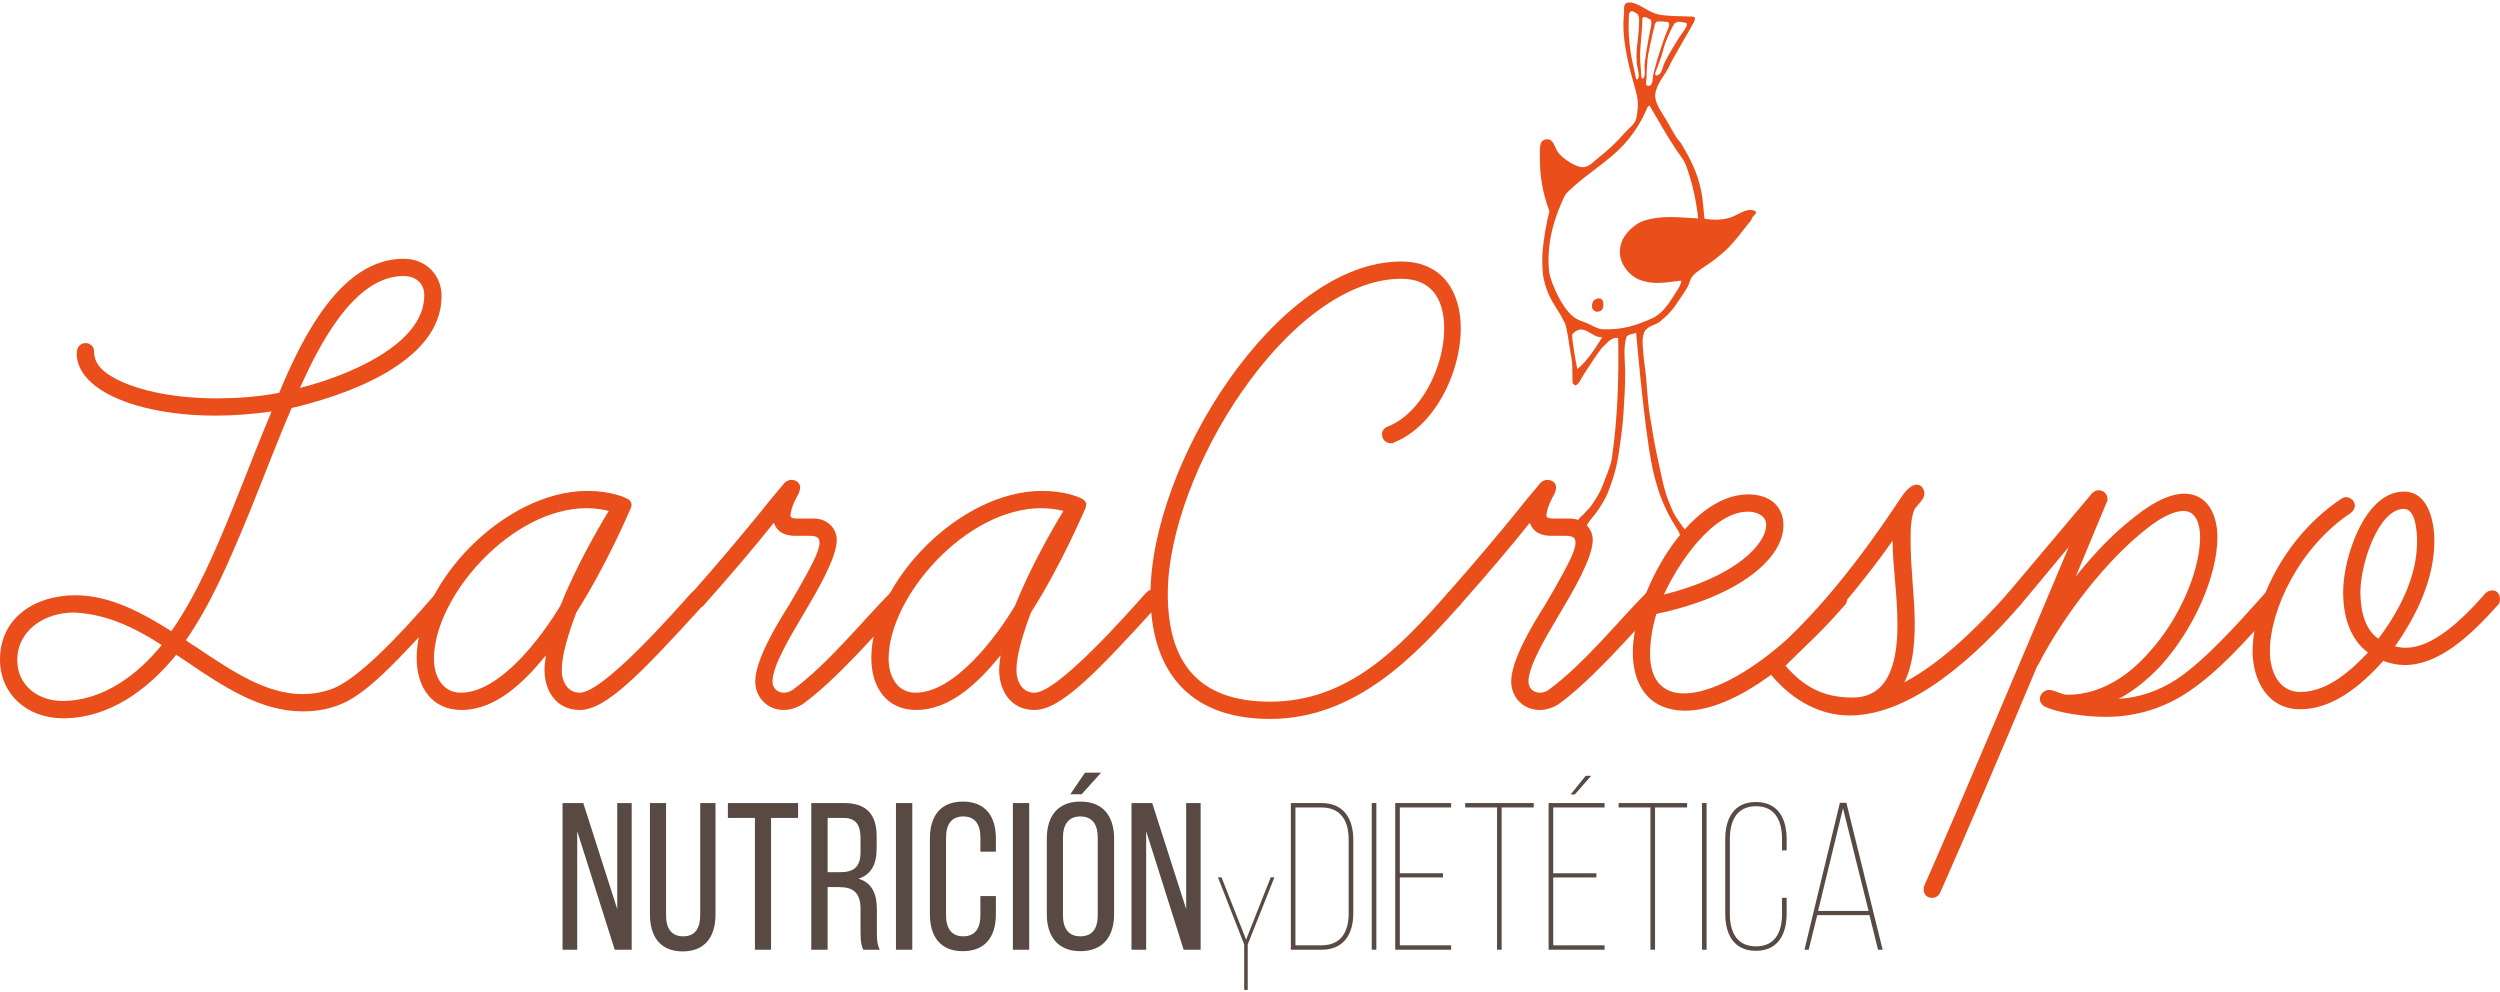 <?xml version="1.0" encoding="utf-8"?>
<!-- Generator: Adobe Illustrator 16.0.0, SVG Export Plug-In . SVG Version: 6.00 Build 0)  -->
<!DOCTYPE svg PUBLIC "-//W3C//DTD SVG 1.1//EN" "http://www.w3.org/Graphics/SVG/1.1/DTD/svg11.dtd">
<svg version="1.1" id="Capa_1" xmlns="http://www.w3.org/2000/svg" xmlns:xlink="http://www.w3.org/1999/xlink" x="0px" y="0px"
	 width="262px" height="104px" viewBox="0 0 262 104" enable-background="new 0 0 262 104" xml:space="preserve">
<g>
	<path fill="#E94E1B" d="M0,69.117c0-4.346,3.621-6.734,7.894-6.734c3.766,0,7.17,1.955,10.066,3.766
		c2.535-3.621,4.563-8.256,6.518-13.106c1.375-3.403,2.606-6.662,3.983-9.921c-2.028,0.289-3.983,0.435-5.866,0.435
		c-4.852,0-9.197-0.941-11.876-2.607c-2.172-1.376-2.679-2.824-2.679-3.91c0-0.725,0.434-1.087,0.941-1.087
		c0.435,0,0.869,0.362,0.869,0.797c0,1.376,0.869,2.1,1.81,2.68c2.245,1.376,6.3,2.317,11.008,2.317c2.1,0,4.345-0.146,6.59-0.579
		c2.462-5.938,6.518-14.05,13.035-14.05c2.39,0,3.983,1.738,3.983,3.911c0,7.097-10.428,10.5-15.715,11.731
		c-1.593,3.693-2.969,7.387-4.417,10.935c-2.246,5.433-4.056,9.633-6.663,13.397c0.362,0.29,0.724,0.507,1.086,0.726
		c3.766,2.533,7.314,4.924,11.152,4.924c0.941,0,1.955-0.145,2.969-0.508c2.607-0.869,6.952-5.357,11.007-10.064
		c0.145-0.146,0.435-0.361,0.652-0.361c0.58,0,0.942,0.289,0.942,0.867c0,0.219-0.145,0.58-0.29,0.725
		c-5.431,5.938-8.69,9.561-11.731,10.574c-1.231,0.434-2.39,0.578-3.548,0.578c-4.417,0-8.328-2.605-12.166-5.214l-1.086-0.724
		c-3.042,3.766-7.097,6.662-11.876,6.662C2.824,75.273,0,72.738,0,69.117 M1.811,69.189c0,2.752,2.317,4.272,4.707,4.272
		c4.345,0,7.966-2.823,10.428-5.866c-2.824-1.811-5.793-3.259-9.197-3.402C4.635,64.193,1.811,66.076,1.811,69.189 M31.429,40.657
		c4.635-1.158,13.036-4.417,13.036-9.704c0-1.375-1.014-2.027-2.173-2.027C36.933,28.926,33.24,36.675,31.429,40.657"/>
	<path fill="#E94E1B" d="M57.064,70.204c0-0.507,0.072-0.94,0.145-1.521c-2.245,2.752-5.214,5.721-8.835,5.721
		c-3.114,0-4.707-2.391-4.707-5.432c0-7.967,9.27-17.525,17.887-17.525c2.39,0,3.838,0.651,3.983,0.724
		c0.362,0.145,0.652,0.362,0.652,0.725c0,0.146-0.073,0.361-0.145,0.508c-0.217,0.435-2.39,5.648-5.648,10.789
		c-0.869,2.318-1.521,4.49-1.521,6.012c0,1.304,0.652,2.391,1.883,2.391c2.462,0,9.921-8.474,11.659-10.429
		c0.362-0.362,0.507-0.362,0.724-0.362c0.507,0,0.869,0.508,0.869,0.941c0,0.217-0.145,0.507-0.29,0.65
		c-6.518,7.17-10.21,11.008-12.962,11.008C58.223,74.404,57.064,72.305,57.064,70.204 M45.477,69.045
		c0,1.885,0.941,3.549,2.824,3.549c4.056,0,8.401-5.721,10.428-9.125c1.593-3.982,3.911-8.037,5.069-9.921
		c-0.58-0.146-1.376-0.29-2.318-0.29C53.588,53.258,45.477,62.527,45.477,69.045"/>
	<path fill="#E94E1B" d="M79.15,71.436c0-2.244,2.173-5.865,3.548-8.039c0,0,1.738-2.896,2.68-4.852
		c0.289-0.652,0.506-1.23,0.506-1.666s-0.145-0.725-1.014-0.725h-1.521c-0.941,0-1.883-0.289-2.245-1.377
		c-1.956,2.463-4.49,5.433-7.314,8.619c-0.145,0.217-0.434,0.289-0.651,0.289c-0.58,0-0.869-0.435-0.869-0.869
		c0-0.217,0.072-0.435,0.217-0.65c2.824-3.188,5.359-6.229,7.314-8.618c1.014-1.304,1.737-2.1,2.317-2.824
		c0.145-0.217,0.507-0.435,0.796-0.435c0.652,0,0.941,0.435,0.941,0.797c0,0.289-0.145,0.651-0.362,1.014
		c-0.58,1.085-0.652,1.738-0.652,1.955c0,0.291,0.507,0.291,0.941,0.291h1.521c1.376,0,2.39,1.014,2.39,2.244
		c0,1.883-2.1,5.432-3.476,7.748c-1.448,2.463-3.259,5.432-3.259,7.098c0,0.725,0.579,1.158,1.159,1.158
		c0.29,0,0.652-0.072,0.941-0.289c3.693-2.681,7.531-7.459,10.211-10.139c0.145-0.146,0.435-0.29,0.652-0.29
		c0.435,0,0.941,0.435,0.941,0.869c0,0.217-0.145,0.507-0.29,0.651c-2.317,2.535-7.025,7.965-10.5,10.428
		c-0.58,0.363-1.304,0.58-1.956,0.58C80.382,74.404,79.15,73.027,79.15,71.436"/>
	<path fill="#E94E1B" d="M104.713,70.204c0-0.507,0.073-0.94,0.145-1.521c-2.245,2.752-5.214,5.721-8.835,5.721
		c-3.114,0-4.707-2.391-4.707-5.432c0-7.967,9.269-17.525,17.887-17.525c2.39,0,3.839,0.651,3.983,0.724
		c0.362,0.145,0.652,0.362,0.652,0.725c0,0.146-0.073,0.361-0.145,0.508c-0.217,0.435-2.39,5.648-5.648,10.789
		c-0.869,2.318-1.521,4.49-1.521,6.012c0,1.304,0.652,2.391,1.883,2.391c2.462,0,9.921-8.474,11.659-10.429
		c0.362-0.362,0.507-0.362,0.724-0.362c0.507,0,0.869,0.508,0.869,0.941c0,0.217-0.145,0.507-0.29,0.65
		c-6.518,7.17-10.211,11.008-12.963,11.008C105.872,74.404,104.713,72.305,104.713,70.204 M93.126,69.045
		c0,1.885,0.941,3.549,2.824,3.549c4.056,0,8.401-5.721,10.429-9.125c1.593-3.982,3.91-8.037,5.069-9.921
		c-0.579-0.146-1.376-0.29-2.317-0.29C101.237,53.258,93.126,62.527,93.126,69.045"/>
	<path fill="#E94E1B" d="M120.572,62.311c0-13.614,13.252-34.905,26.288-34.905c4.201,0,6.229,3.042,6.229,7.024
		c0,4.635-2.752,10.283-7.025,11.949c-0.071,0.072-0.145,0.072-0.289,0.072c-0.578,0-0.94-0.435-0.94-0.941
		c0-0.362,0.217-0.651,0.579-0.797c3.549-1.376,5.938-6.3,5.938-10.283c0-3.403-1.594-5.214-4.49-5.214
		c-11.803,0-24.477,20.35-24.477,33.022c0,7.168,3.187,11.297,10.719,11.297c8.254,0,13.613-5.721,18.61-11.369
		c0.146-0.146,0.435-0.29,0.651-0.29c0.508,0,0.941,0.435,0.941,0.869c0,0.217-0.146,0.507-0.289,0.651
		c-4.563,5.143-10.863,11.949-19.916,11.949C124.193,75.346,120.572,69.842,120.572,62.311"/>
	<path fill="#E94E1B" d="M158.374,71.436c0-2.244,2.172-5.865,3.548-8.039c0,0,1.738-2.896,2.68-4.852
		c0.289-0.652,0.508-1.23,0.508-1.666s-0.146-0.725-1.014-0.725h-1.521c-0.941,0-1.883-0.289-2.246-1.377
		c-1.954,2.463-4.489,5.433-7.313,8.619c-0.146,0.217-0.436,0.289-0.652,0.289c-0.579,0-0.868-0.435-0.868-0.869
		c0-0.217,0.071-0.435,0.217-0.65c2.824-3.188,5.358-6.229,7.313-8.618c1.015-1.304,1.738-2.1,2.317-2.824
		c0.146-0.217,0.507-0.435,0.796-0.435c0.652,0,0.942,0.435,0.942,0.797c0,0.289-0.146,0.651-0.362,1.014
		c-0.58,1.085-0.652,1.738-0.652,1.955c0,0.291,0.509,0.291,0.941,0.291h1.521c1.375,0,2.39,1.014,2.39,2.244
		c0,1.883-2.101,5.432-3.476,7.748c-1.449,2.463-3.26,5.432-3.26,7.098c0,0.725,0.58,1.158,1.158,1.158
		c0.29,0,0.651-0.072,0.941-0.289c3.693-2.681,7.531-7.459,10.211-10.139c0.146-0.146,0.436-0.29,0.65-0.29
		c0.437,0,0.941,0.435,0.941,0.869c0,0.217-0.145,0.507-0.289,0.651c-2.318,2.535-7.025,7.965-10.5,10.428
		c-0.58,0.363-1.305,0.58-1.956,0.58C159.604,74.404,158.374,73.027,158.374,71.436"/>
	<path fill="#E94E1B" d="M171.119,68.395c0-6.084,5.721-16.584,12.094-16.584c2.244,0,3.693,1.231,3.693,3.258
		c0,3.332-4.418,7.388-13.325,9.271c-0.435,1.521-0.651,2.824-0.651,4.201c0,2.462,1.086,4.127,3.549,4.127
		c3.402,0,9.123-3.112,15.568-10.5c0.145-0.218,0.436-0.29,0.725-0.29c0.58,0,0.797,0.579,0.797,0.941
		c0,0.218-0.071,0.435-0.217,0.578c-6.084,7.025-12.238,11.08-16.729,11.08C172.639,74.477,171.119,71.58,171.119,68.395
		 M174.377,62.311c7.531-1.883,10.719-5.285,10.719-7.313c0-1.087-1.23-1.377-1.883-1.377
		C179.447,53.62,175.826,59.124,174.377,62.311"/>
	<path fill="#E94E1B" d="M185.313,70.35c-0.074-0.146-0.291-0.363-0.291-0.725c0-0.29,0.146-0.507,0.363-0.725
		c2.244-2.174,4.635-4.563,6.734-7.098c2.752-3.259,5.214-6.808,7.097-9.632c0.29-0.435,0.941-1.376,1.665-1.376
		c0.508,0,0.797,0.507,0.797,0.941c0,0.579-0.652,1.086-1.014,1.594c-0.362,0.796-0.436,1.883-0.436,3.188
		c0,3.258,0.436,6.01,0.436,8.834c0,2.244-0.217,4.418-1.086,6.155c3.982-2.101,7.82-5.938,10.863-9.342
		c0.145-0.218,0.434-0.29,0.649-0.29c0.58,0,0.869,0.436,0.869,0.869c0,0.217-0.071,0.507-0.217,0.65
		c-4.563,5.287-11.369,11.588-17.888,11.588C190.309,74.982,187.34,72.956,185.313,70.35 M194.146,73.102
		c3.621,0,4.707-3.332,4.707-7.604c0-3.331-0.508-6.083-0.508-8.835c-1.304,1.883-3.041,4.128-5.214,6.734
		c-1.666,1.955-3.692,4.129-6.011,6.373C189.005,71.941,191.032,73.102,194.146,73.102"/>
	<path fill="#E94E1B" d="M201.604,93.232c0-0.146,0-0.289,0.072-0.435c3.622-8.185,11.299-26.36,15.137-35.485l-5.069,6.084
		c-0.218,0.217-0.435,0.289-0.726,0.289c-0.578,0-0.867-0.435-0.867-0.869c0-0.217,0.072-0.435,0.217-0.578l8.906-10.573
		c0.146-0.145,0.436-0.29,0.651-0.29c0.58,0,0.941,0.435,0.941,0.941c0,0.073,0,0.218-0.072,0.29l-3.259,7.822
		c1.956-2.464,4.128-4.707,6.229-6.302c2.245-1.811,3.983-2.39,5.143-2.39c2.462,0,3.477,2.245,3.477,4.563
		c0,4.055-2.463,9.633-5.939,13.471c-1.446,1.521-2.896,2.68-4.416,3.477c2.244-0.146,4.271-0.869,6.154-2.102
		c2.969-2.027,6.156-5.576,9.197-8.979c0.145-0.219,0.436-0.29,0.652-0.29c0.578,0,0.869,0.507,0.869,0.94
		c0,0.219-0.072,0.436-0.219,0.58c-3.476,3.982-6.3,7.098-9.486,9.197c-2.534,1.666-5.432,2.534-8.473,2.534
		c-2.318,0-4.996-0.435-6.302-1.015c-0.36-0.145-0.649-0.508-0.649-0.868c0-0.509,0.506-0.94,0.939-0.94
		c0.65,0,1.305,0.506,1.956,0.506c3.692,0,6.59-2.244,8.399-4.271c3.549-3.839,5.504-8.98,5.504-12.238
		c0-1.232-0.362-2.753-1.737-2.753c-0.726,0-2.028,0.362-3.983,1.955c-4.056,3.187-8.545,8.907-11.224,14.121l-0.146,0.218
		c-3.621,8.617-7.748,18.321-10.139,23.682c-0.146,0.361-0.507,0.578-0.869,0.578C201.967,94.102,201.604,93.738,201.604,93.232"/>
	<path fill="#E94E1B" d="M236.074,68.249c0-4.78,3.188-11.949,9.342-16.005c0.146-0.072,0.29-0.145,0.436-0.145
		c0.506,0,0.941,0.435,0.941,0.87c0,0.288-0.145,0.578-0.436,0.795c-5.358,3.549-8.474,10.141-8.474,14.484
		c0,2.245,1.015,4.271,3.187,4.271c2.897,0,5.359-2.316,7.098-4.127c-1.736-1.305-2.605-3.478-2.605-6.373
		c0-3.549,2.244-10.5,6.371-10.5c2.607,0,3.188,3.258,3.188,5.142c0,4.128-1.955,7.966-4.128,11.08
		c0.361,0.071,0.724,0.146,1.085,0.146c2.317,0,4.998-1.812,8.401-5.722c0.217-0.218,0.506-0.29,0.724-0.29
		c0.58,0,0.797,0.507,0.797,0.941c0,0.217-0.071,0.435-0.217,0.578c-2.97,3.332-6.229,6.301-9.777,6.301
		c-0.723,0-1.446-0.145-2.243-0.434c-2.392,2.68-5.359,5.068-8.691,5.068C237.596,74.332,236.074,71.219,236.074,68.249
		 M247.371,62.021c0,1.375,0.218,3.767,1.884,4.924c2.317-3.113,4.056-6.59,4.056-10.211c0-1.014-0.145-3.402-1.377-3.402
		C249.255,53.331,247.371,59.124,247.371,62.021"/>
	<path fill="#E94E1B" d="M181.443,22.759c-0.791,0.297-1.938,0.339-2.82,0.153c-0.107-0.97-0.154-2.108-0.363-3.022
		s-0.389-1.49-0.752-2.345c-0.365-0.854-0.82-1.679-1.349-2.548c-0.122-0.201-0.271-0.259-0.515-0.661
		c-0.244-0.403-0.65-1.104-1.004-1.74c-0.354-0.636-1.09-1.553-1.173-2.431c-0.083-0.879,0.714-1.964,1.103-2.57
		c0.389-0.607,0.432-0.853,0.729-1.373c0.299-0.521,0.735-1.313,0.991-1.747s0.372-0.646,0.562-0.959
		c0.188-0.313,0.385-0.685,0.5-0.901c0.114-0.216,0.108-0.173,0.178-0.308c0.068-0.135,0.096-0.239,0.095-0.358
		c-0.001-0.119,0.022-0.063-0.062-0.149c-0.086-0.086-0.381-0.063-0.488-0.068c-1.094-0.056-2.356-0.005-3.375-0.246
		c-1.02-0.241-1.889-1.14-2.811-1.225c-0.924-0.085-0.634,0.76-0.691,1.233c-0.275,2.218,0.385,5.008,0.908,6.862
		c0.521,1.854,0.701,2.3,0.39,3.986c-0.123,0.667-0.808,1.102-1.235,1.593c-0.938,1.078-1.791,1.853-2.973,2.784
		c-0.359,0.283-0.88,0.905-1.607,0.786c-0.727-0.119-1.832-0.856-2.306-1.422s-0.517-1.568-1.323-1.485
		c-0.809,0.083-0.662,1.153-0.672,1.751c-0.031,2.051,0.282,3.858,0.996,5.794c-0.305,1.119-0.584,2.9-0.686,3.911
		c-0.101,1.01-0.056,1.675-0.016,2.427c0.04,0.753,0.364,1.742,0.547,2.174c0.547,1.301,1.145,1.876,1.694,3.062
		c0.063,0.141,0.063,0.017,0.175,0.404c0.111,0.388,0.317,1.563,0.385,2.131c0.064,0.566,0.233,1.183,0.276,1.735
		c0.043,0.552,0.035,1.426,0.047,1.862c0.015,0.437,0.011,0.306,0.193,0.475c0.183,0.169,0.202,0,0.342-0.09
		c0.14-0.089,0.155-0.177,0.271-0.342c0.112-0.167,0.224-0.419,0.361-0.627c0.596-0.895,1.129-1.767,1.799-2.666
		c0.137-0.184,0.366-0.358,0.605-0.618c0.238-0.261,0.75-0.697,1.214-0.544c0.086,4.229-0.051,8.403-0.662,12.612
		c-0.131,0.896-0.688,2.044-0.96,2.815c-0.273,0.771-0.789,1.516-1.104,1.998c-0.313,0.482-0.389,0.449-0.643,0.757
		c-0.253,0.307-0.605,0.556-0.79,0.819c-0.183,0.266-0.354,0.494-0.507,0.645c-0.152,0.148-0.152,0.083-0.26,0.186
		c-0.108,0.104-0.158,0.03-0.26,0.184c-0.103,0.152-0.03,0.652,0.211,0.682c0.24,0.029,0.359-0.199,0.562-0.227
		c0.2-0.025,0.306-0.004,0.509-0.006s0.512-0.141,0.598-0.325c0.086-0.187-0.092,0.005-0.094-0.146
		c-0.002-0.152-0.063-0.104,0.064-0.287c0.127-0.185,0.09-0.187,0.318-0.511c0.229-0.323,0.695-0.819,1.016-1.331
		c0.32-0.51,0.652-0.982,0.938-1.72c0.287-0.739,0.651-1.745,0.867-2.687c0.217-0.942,0.402-2.306,0.525-3.282
		c0.123-0.976,0.16-1.29,0.236-2.378s0.166-2.772,0.174-4.025s-0.223-2.565,0.1-3.813c0.105-0.406,0.735-0.36,1.045-0.523
		c0.301,3.295,0.613,6.567,1.029,9.857c0.095,0.747,0.212,1.562,0.326,2.315c0.113,0.754,0.26,1.543,0.418,2.274
		s0.393,1.531,0.607,2.199c0.213,0.667,0.577,1.485,0.819,1.994c0.241,0.508,0.41,0.768,0.604,1.121
		c0.197,0.354,0.433,0.674,0.563,0.918c0.129,0.244,0.116,0.168,0.179,0.366s0.125,0.617,0.338,0.673
		c0.213,0.055,0.258-0.094,0.457-0.104c0.197-0.01,0.979-0.318,0.625-0.602c-0.354-0.281-0.645-0.064-0.988-0.558
		c-0.342-0.491-0.821-1.077-1.123-1.739c-0.301-0.662-0.602-1.385-0.825-2.165c-0.224-0.781-0.317-1.327-0.541-2.294
		c-0.224-0.966-0.608-2.867-0.765-3.883c-0.154-1.015-0.267-1.492-0.387-2.448c-0.123-0.957-0.221-2.422-0.297-3.322
		c-0.076-0.899-0.203-1.39-0.258-2.181c-0.055-0.792-0.23-1.755,0.063-2.453c0.295-0.698,1.236-0.779,1.629-1.119
		c0.391-0.34,0.541-0.442,0.789-0.7c0.248-0.257,0.373-0.396,0.561-0.618c0.188-0.221,0.158-0.199,0.352-0.478
		c0.194-0.279,0.598-0.881,0.806-1.191c0.21-0.312,0.216-0.338,0.422-0.682c0.206-0.344,0.196-0.761,0.567-1.175
		s1.101-0.86,1.638-1.228c0.538-0.367,1.209-0.902,1.694-1.331c0.484-0.429,1.103-1.175,1.422-1.557
		c0.318-0.381,0.404-0.531,0.596-0.771c0.189-0.239,0.146-0.154,0.3-0.372c0.155-0.217,0.42-0.438,0.515-0.739
		c0.092-0.302,0.842-0.656,0.109-0.846S182.236,22.462,181.443,22.759 M175.639,2.372c0.232-0.153,0.463-0.086,0.723-0.032
		c0.26,0.054,0.562,0.017,0.369,0.437c-0.192,0.419-0.403,0.618-0.758,1.155c-0.354,0.538-1.188,1.955-1.481,2.539
		c-0.293,0.584-0.3,1.264-0.794,1.421c-0.495,0.156-0.049-0.675,0.039-0.938c0.091-0.264,0.255-0.683,0.379-1.056
		c0.123-0.373,0.217-0.836,0.377-1.298c0.16-0.461,0.6-1.472,0.813-1.835C175.514,2.402,175.404,2.525,175.639,2.372 M173.382,2.769
		c0.065-0.262,0.044-0.275,0.171-0.423c0.125-0.148,0.178-0.08,0.352-0.096c0.177-0.016,0.462-0.005,0.636,0.037
		c0.172,0.042,0.291-0.076,0.349,0.147c0.059,0.225,0.057,0.189-0.058,0.511c-0.114,0.322-0.287,0.685-0.459,1.174
		c-0.172,0.49-0.531,1.586-0.688,2.118c-0.156,0.531-0.283,1.035-0.396,1.462c-0.112,0.427-0.021,1.268-0.493,1.3
		c-0.473,0.032-0.23-0.476-0.232-0.97c-0.004-0.493,0.049-1.688,0.168-2.309c0.119-0.621,0.347-1.717,0.459-2.179
		C173.3,3.079,173.316,3.03,173.382,2.769 M171.736,3.247c-0.035,0.467-0.164,1.46-0.209,1.967c-0.045,0.506-0.01,0.905,0.006,1.357
		c0.016,0.451,0.365,1.383,0.125,1.687c-0.238,0.304-0.26-0.4-0.36-0.771c-0.101-0.369-0.362-1.66-0.432-2.181
		c-0.067-0.522-0.12-1.034-0.157-1.49c-0.035-0.455-0.034-0.998-0.027-1.36c0.008-0.362,0.025-0.604,0.03-0.854
		s0.06-0.247,0.163-0.374c0.104-0.126-0.047-0.017,0.087-0.041c0.134-0.025,0.276,0.017,0.394,0.126
		c0.119,0.109,0.267,0.086,0.334,0.284c0.066,0.198,0.099,0.215,0.092,0.523C171.775,2.43,171.773,2.781,171.736,3.247 M171.895,5.3
		c0.051-0.563,0.127-1.735,0.166-2.181c0.037-0.445,0.031-0.52,0.053-0.76c0.023-0.239-0.02-0.246,0.017-0.398
		c0.034-0.152,0.017-0.146,0.162-0.16c0.146-0.014,0.293,0.03,0.437,0.127c0.145,0.096,0.303,0.046,0.321,0.305
		c0.021,0.26,0.013,0.341-0.062,0.706c-0.073,0.364-0.149,0.816-0.26,1.349c-0.108,0.533-0.291,1.782-0.365,2.321
		c-0.072,0.54,0.148,1.295-0.133,1.572c-0.281,0.277-0.233-0.511-0.27-0.878C171.926,6.937,171.843,5.863,171.895,5.3
		 M165.301,38.68c-0.123-0.536-0.652-3.521-0.516-3.663c1.201-1.263,1.912,0.354,3.124,0.343
		C167.121,36.561,166.384,37.814,165.301,38.68 M172.23,23.15c-0.748,0.236-1.723,1.085-2.133,1.879
		c-0.412,0.795-0.449,1.739-0.08,2.539c0.369,0.801,1.112,1.499,1.856,1.771c1.545,0.565,2.785,0.224,4.319,0.073
		c-0.002,0.328-0.221,0.699-0.377,0.942c-0.157,0.244-0.178,0.28-0.33,0.522c-0.15,0.243-0.391,0.597-0.563,0.862
		c-0.173,0.265-0.445,0.545-0.632,0.78c-0.187,0.236-0.799,0.683-0.949,0.752c-1.84,0.841-3.325,1.307-5.297,1.241
		c-0.601-0.021-1.063-0.342-1.637-0.602c-0.573-0.259-1.054-0.313-1.628-0.808c-0.575-0.495-1.141-1.348-1.524-2.13
		c-0.386-0.783-0.834-1.792-0.924-2.676c-0.09-0.885-0.043-1.817,0.056-2.636c0.204-1.695,0.707-3.174,1.383-4.672
		c0.145-0.322,0.229-0.566,0.438-0.773c1.251-1.251,2.512-2.109,3.948-3.234c0.321-0.252,1.069-0.877,1.424-1.223
		c0.354-0.347,0.655-0.652,0.966-1.025c0.878-1.059,1.57-2.183,2.094-3.46c0.034-0.088,0.112-0.166,0.188-0.195
		c0.077-0.029,0.058,0.002,0.081,0.043c0.936,1.598,1.697,2.973,2.783,4.617c0.152,0.23,0.773,1.009,0.957,1.491
		c0.685,1.791,1.104,3.742,1.324,5.665C175.952,22.801,174.277,22.506,172.23,23.15"/>
	<path fill="#E94E1B" d="M167.764,31.302c-0.101-0.05-0.039-0.027-0.144-0.03c-0.103-0.003-0.208-0.012-0.327,0.056
		s-0.227,0.089-0.326,0.247c-0.099,0.158-0.177,0.493-0.111,0.691c0.066,0.198,0.184,0.294,0.354,0.371
		c0.17,0.076,0.391,0.014,0.521-0.051s0.141-0.104,0.205-0.199c0.063-0.095,0.049-0.141,0.082-0.266
		c0.032-0.125,0.024-0.355-0.006-0.493C167.98,31.491,167.863,31.353,167.764,31.302"/>
	<polygon fill="#584942" points="60.492,99.531 58.955,99.531 58.955,84.16 61.128,84.16 64.686,95.271 64.686,84.16 66.201,84.16 
		66.201,99.531 64.422,99.531 60.492,87.104 	"/>
	<path fill="#584942" d="M69.803,95.908c0,1.383,0.549,2.218,1.801,2.218c1.23,0,1.779-0.835,1.779-2.218V84.16h1.603v11.66
		c0,2.326-1.076,3.887-3.448,3.887c-2.35,0-3.425-1.561-3.425-3.887V84.16h1.69V95.908z"/>
	<polygon fill="#584942" points="79.115,99.531 79.115,85.719 76.282,85.719 76.282,84.16 83.639,84.16 83.639,85.719 
		80.806,85.719 80.806,99.531 	"/>
	<path fill="#584942" d="M88.449,84.16c2.415,0,3.425,1.229,3.425,3.513v1.252c0,1.69-0.593,2.745-1.911,3.162
		c1.406,0.417,1.933,1.56,1.933,3.206v2.395c0,0.681,0.022,1.316,0.308,1.844h-1.735c-0.198-0.438-0.286-0.834-0.286-1.866V95.25
		c0-1.734-0.813-2.283-2.24-2.283h-1.208v6.564h-1.713V84.16H88.449z M88.009,91.406c1.361,0,2.174-0.439,2.174-2.107v-1.472
		c0-1.384-0.505-2.108-1.779-2.108h-1.668v5.688H88.009L88.009,91.406z"/>
	<rect x="93.896" y="84.16" fill="#584942" width="1.712" height="15.371"/>
	<path fill="#584942" d="M104.37,87.871v1.383h-1.625v-1.471c0-1.385-0.549-2.219-1.8-2.219c-1.229,0-1.801,0.834-1.801,2.219v8.125
		c0,1.383,0.571,2.218,1.801,2.218c1.251,0,1.8-0.835,1.8-2.218v-1.999h1.625v1.911c0,2.326-1.098,3.863-3.47,3.863
		c-2.35,0-3.448-1.537-3.448-3.863v-7.949c0-2.328,1.098-3.865,3.448-3.865C103.272,84.006,104.37,85.543,104.37,87.871"/>
	<rect x="106.15" y="84.16" fill="#584942" width="1.712" height="15.371"/>
	<path fill="#584942" d="M116.756,87.871v7.947c0,2.328-1.164,3.865-3.535,3.865c-2.35,0-3.514-1.537-3.514-3.865v-7.947
		c0-2.35,1.164-3.865,3.514-3.865C115.592,84.006,116.756,85.521,116.756,87.871 M111.398,87.783v8.125
		c0,1.404,0.593,2.218,1.823,2.218c1.251,0,1.822-0.813,1.822-2.218v-8.125c0-1.385-0.571-2.219-1.822-2.219
		C111.991,85.564,111.398,86.398,111.398,87.783 M115.395,80.977l-2.042,2.262h-1.186l1.537-2.262H115.395z"/>
	<polygon fill="#584942" points="120.117,99.531 118.58,99.531 118.58,84.16 120.753,84.16 124.311,95.271 124.311,84.16 
		125.826,84.16 125.826,99.531 124.047,99.531 120.117,87.104 	"/>
	<polygon fill="#584942" points="130.39,98.977 127.642,91.945 128.013,91.945 130.592,98.471 133.172,91.945 133.559,91.945 
		130.761,98.977 130.761,103.746 130.39,103.746 	"/>
	<path fill="#584942" d="M138.486,84.16c2.35,0,3.338,1.646,3.338,3.843v7.707c0,2.175-0.988,3.821-3.314,3.821h-3.229V84.16
		H138.486z M138.486,99.07c2.063,0,2.854-1.428,2.854-3.338V87.98c0-1.933-0.813-3.359-2.854-3.359h-2.723V99.07H138.486z"/>
	<rect x="143.758" y="84.16" fill="#584942" width="0.483" height="15.371"/>
	<polygon fill="#584942" points="151.225,91.516 151.225,91.955 146.701,91.955 146.701,99.07 152.08,99.07 152.08,99.531 
		146.218,99.531 146.218,84.16 152.08,84.16 152.08,84.621 146.701,84.621 146.701,91.516 	"/>
	<polygon fill="#584942" points="156.891,99.531 156.891,84.621 153.553,84.621 153.553,84.16 160.732,84.16 160.732,84.621 
		157.373,84.621 157.373,99.531 	"/>
	<path fill="#584942" d="M167.3,91.516v0.439h-4.522v7.115h5.38v0.461h-5.863V84.16h5.863v0.461h-5.38v6.895H167.3z M166.751,81.307
		l-1.713,1.953H164.6l1.58-1.953H166.751z"/>
	<polygon fill="#584942" points="172.966,99.531 172.966,84.621 169.629,84.621 169.629,84.16 176.809,84.16 176.809,84.621 
		173.449,84.621 173.449,99.531 	"/>
	<rect x="178.369" y="84.16" fill="#584942" width="0.482" height="15.371"/>
	<path fill="#584942" d="M187.24,87.938v1.187h-0.483v-1.208c0-1.866-0.702-3.426-2.723-3.426c-2.042,0-2.745,1.56-2.745,3.426
		v7.861c0,1.865,0.703,3.402,2.745,3.402c2.021,0,2.723-1.537,2.723-3.402v-1.691h0.483v1.669c0,2.132-0.879,3.888-3.229,3.888
		c-2.328,0-3.205-1.756-3.205-3.888v-7.817c0-2.129,0.877-3.887,3.205-3.887C186.361,84.05,187.24,85.807,187.24,87.938"/>
	<path fill="#584942" d="M190.447,95.908l-0.9,3.623h-0.439l3.711-15.395h0.683l3.799,15.395h-0.483l-0.899-3.623H190.447z
		 M190.535,95.469h5.292l-2.679-10.76L190.535,95.469z"/>
</g>
</svg>

